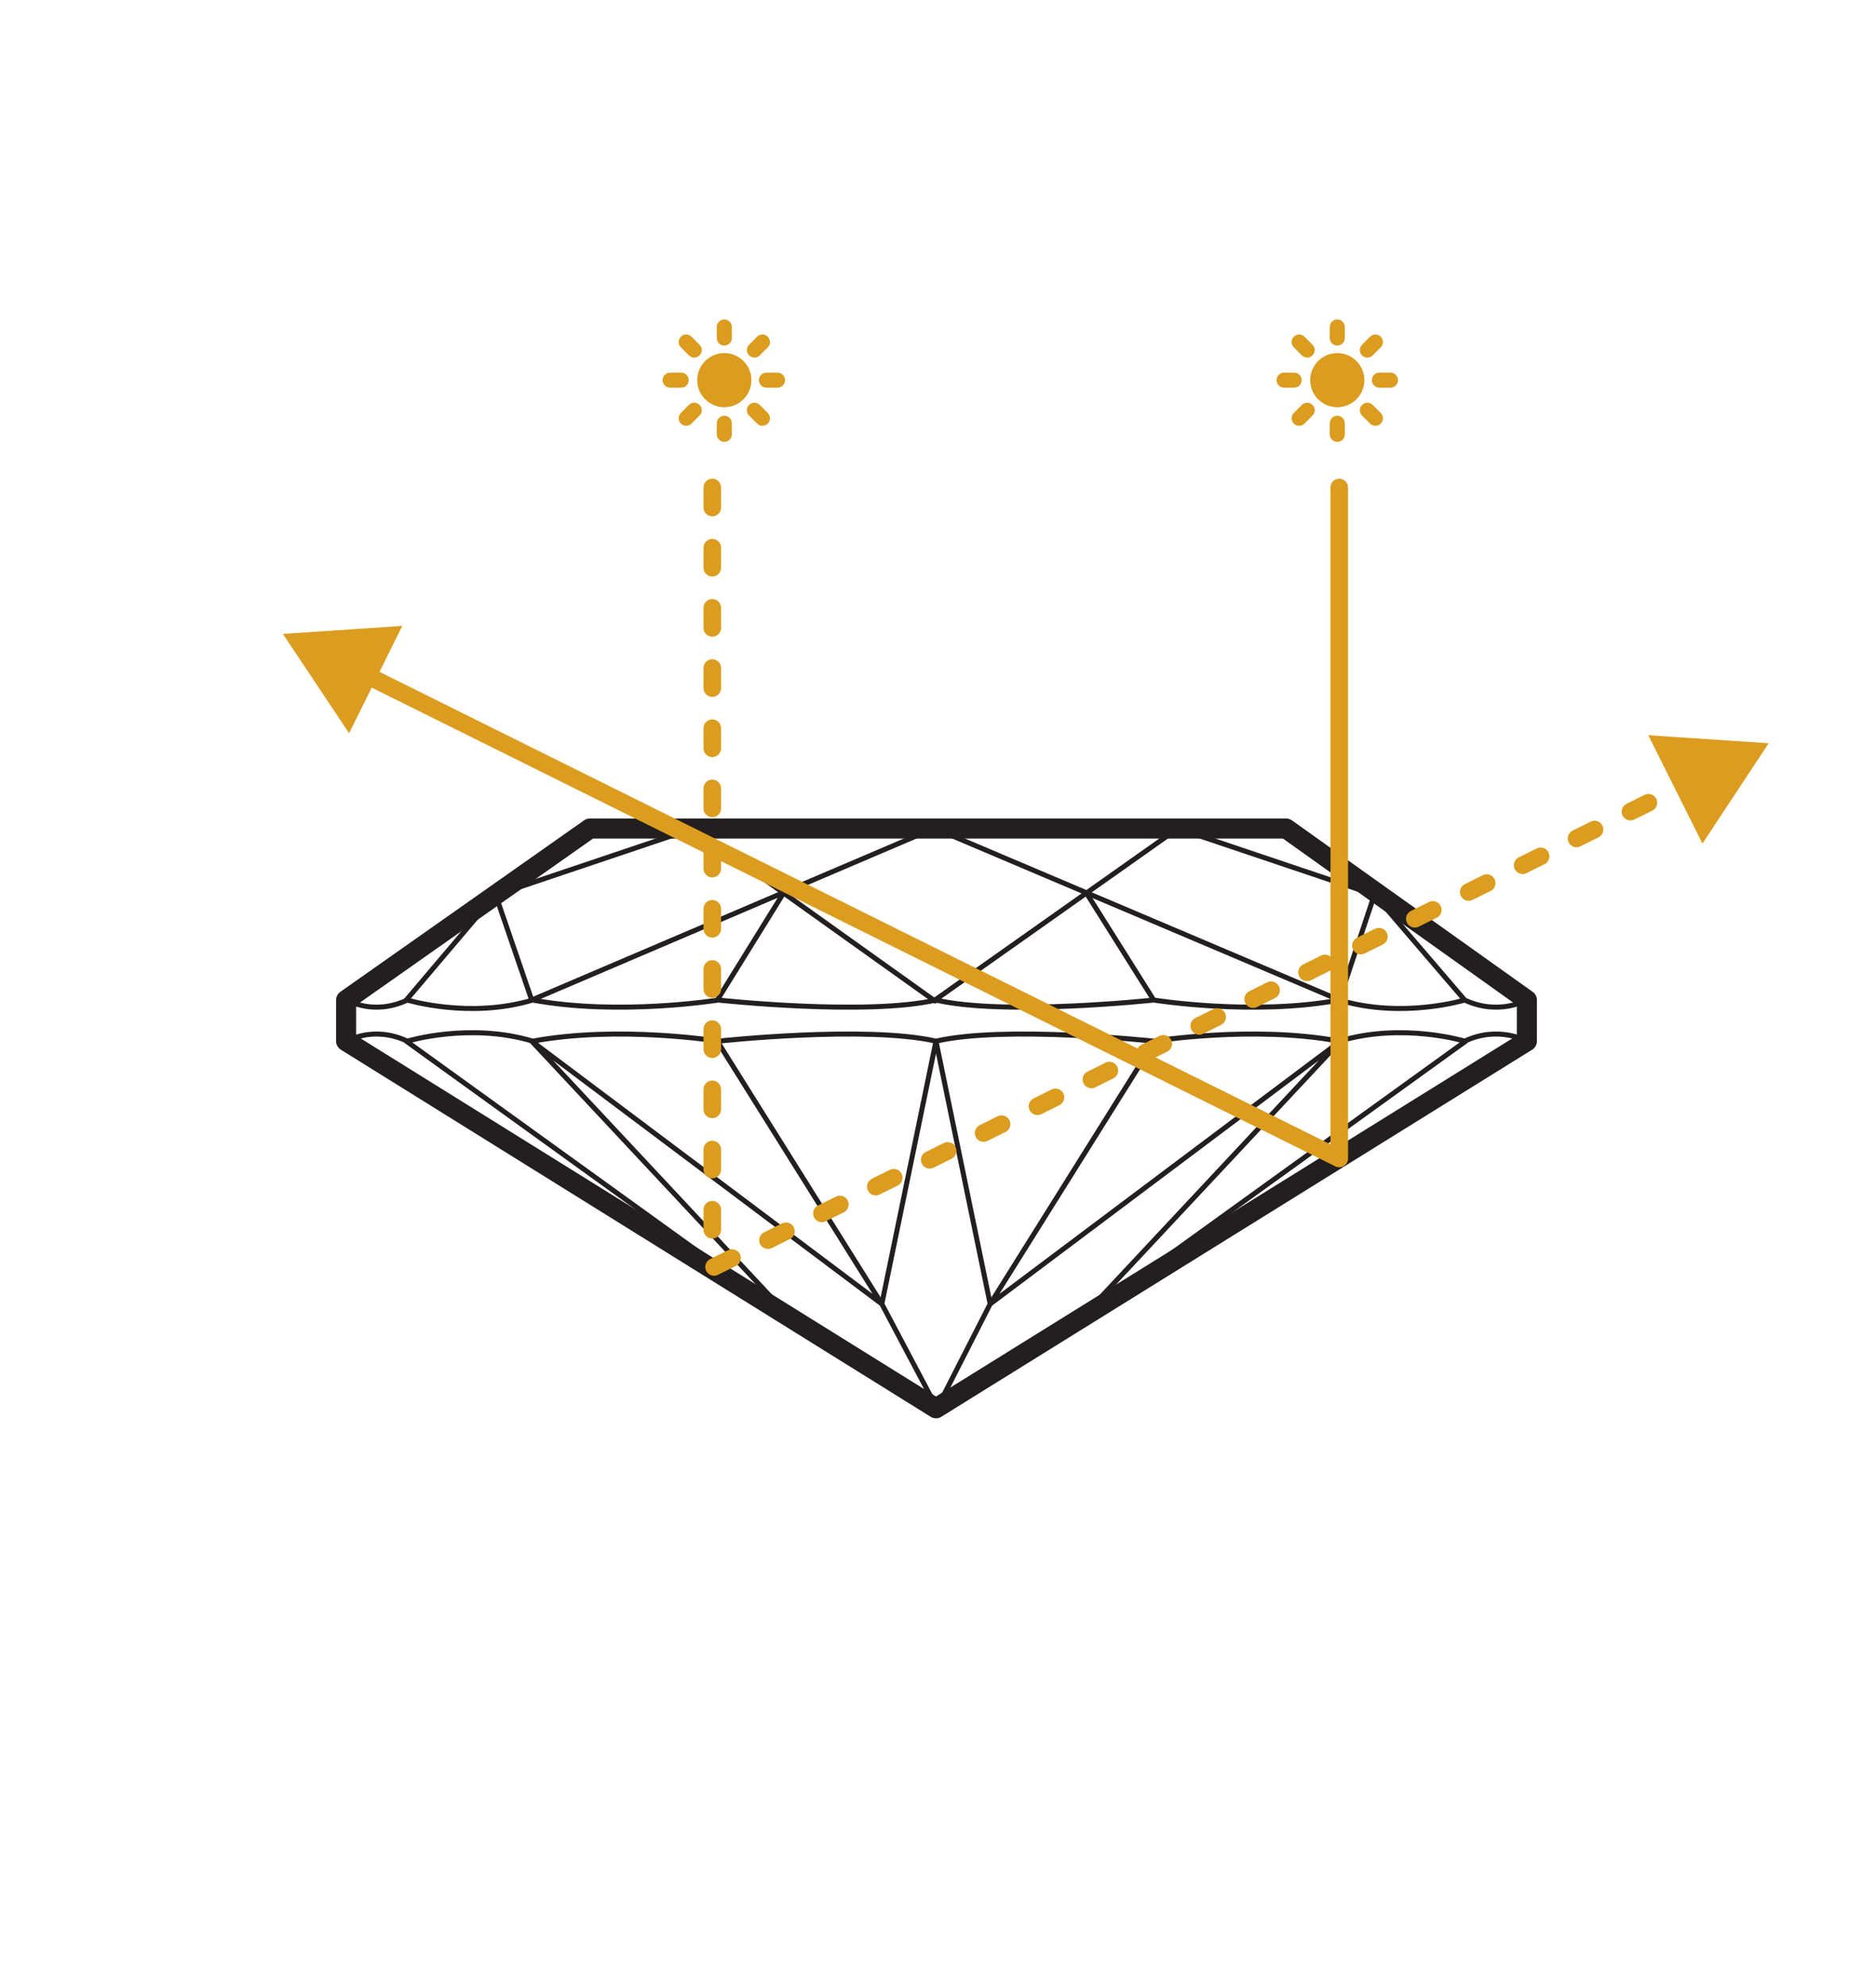 <svg xmlns="http://www.w3.org/2000/svg" width="187" height="198" viewBox="0 0 187 198" fill="none"><g clip-path="url(#clip0_58_1458)"><path d="M152.2 103.8C152.2 103.8 149.4 102.2 146 103.8C146 103.8 139.8 101.9 133.5 103.8C124.9 102.2 115 103.8 115 103.8C115 103.8 100.2 102.2 93.3 103.8M93.3 103.8C86.3 102.2 71.6 103.8 71.6 103.8C71.6 103.8 61.7 102.2 53.1 103.8C46.8 101.9 40.6 103.8 40.6 103.8C37.2 102.2 34.6 103.8 34.6 103.8M93.3 103.8L87.9 130M93.3 103.8L98.7 130M152.2 99.7C152.2 99.7 149.4 101.3 146 99.7M146 99.7C146 99.7 139.8 101.6 133.5 99.7M146 99.7L137 89.2M133.5 99.7C124.9 101.3 115 99.7 115 99.7M133.5 99.7L137 89.2M133.5 99.7L93.2 82.6M115 99.7C115 99.7 100.2 101.3 93.3 99.7C86.3 101.3 71.6 99.7 71.6 99.7C71.6 99.7 61.7 101.3 53.1 99.7C46.8 101.6 40.6 99.7 40.6 99.7C37.2 101.3 34.6 99.7 34.6 99.7M115 99.7L108.4 89.2M40.5 99.7L49.4 89.2L53 99.7L93.3 82.5M49.5 89.2L69.1 82.6L93.2 99.8M71.5 99.7L78 89.2M137 89.2L117.4 82.6L93.2 99.7M40.5 103.8L78.9 131.5L53 103.8L87.9 130M87.9 130L71.5 103.8M87.9 130L93.4 140.4L98.7 130M98.7 130L133.6 103.8L107.7 131.5L146.1 103.8M98.7 130L115.1 103.8" stroke="#231F20" stroke-width="0.5" stroke-miterlimit="10" stroke-linecap="round" stroke-linejoin="round"></path><path d="M34.5 99.7L58.8 82.6H128.2L152.2 99.7V103.8L93.3 140.4L34.5 103.8V99.7Z" stroke="#231F20" stroke-width="2" stroke-miterlimit="10" stroke-linecap="round" stroke-linejoin="round"></path><path d="M71 48.6V126.4L168.6 77.9" stroke="#DB9C1F" stroke-width="1.75" stroke-linecap="round" stroke-linejoin="bevel" stroke-dasharray="2 4"></path><path d="M169.7 84.1L176.3 74.1L164.3 73.3L169.7 84.1Z" fill="#DB9C1F"></path><path d="M133.5 48.6V115.5L35.9 67" stroke="#DB9C1F" stroke-width="1.75" stroke-linecap="round" stroke-linejoin="round"></path><path d="M40.1 62.4L28.2 63.2L34.8 73.1L40.1 62.4Z" fill="#DB9C1F"></path><path d="M72.2 32.6V33.7M72.2 42.2V43.3M67.9 37.9H66.8M69.2 34.9L68.4 34.1M75.2 34.9L76 34.1M69.2 40.9L68.4 41.7M75.2 40.9L76 41.7M77.5 37.9H76.4" stroke="#DB9C1F" stroke-width="1.5" stroke-miterlimit="10" stroke-linecap="round" stroke-linejoin="round"></path><path d="M72.2 40.6C73.691 40.6 74.9 39.391 74.9 37.9C74.9 36.409 73.691 35.2 72.2 35.2C70.709 35.2 69.5 36.409 69.5 37.9C69.5 39.391 70.709 40.6 72.2 40.6Z" fill="#DB9C1F"></path><path d="M133.3 32.6V33.7M133.3 42.2V43.3M129 37.9H128M130.3 34.9L129.5 34.1M136.3 34.9L137.1 34.1M130.3 40.9L129.5 41.7M136.3 40.9L137.1 41.7M138.6 37.9H137.5" stroke="#DB9C1F" stroke-width="1.5" stroke-miterlimit="10" stroke-linecap="round" stroke-linejoin="round"></path><path d="M133.3 40.6C134.791 40.6 136 39.391 136 37.9C136 36.409 134.791 35.2 133.3 35.2C131.808 35.2 130.6 36.409 130.6 37.9C130.6 39.391 131.808 40.6 133.3 40.6Z" fill="#DB9C1F"></path></g><defs><clipPath id="clip0_58_1458"><rect width="186.7" height="197.3" fill="white"></rect></clipPath></defs></svg>